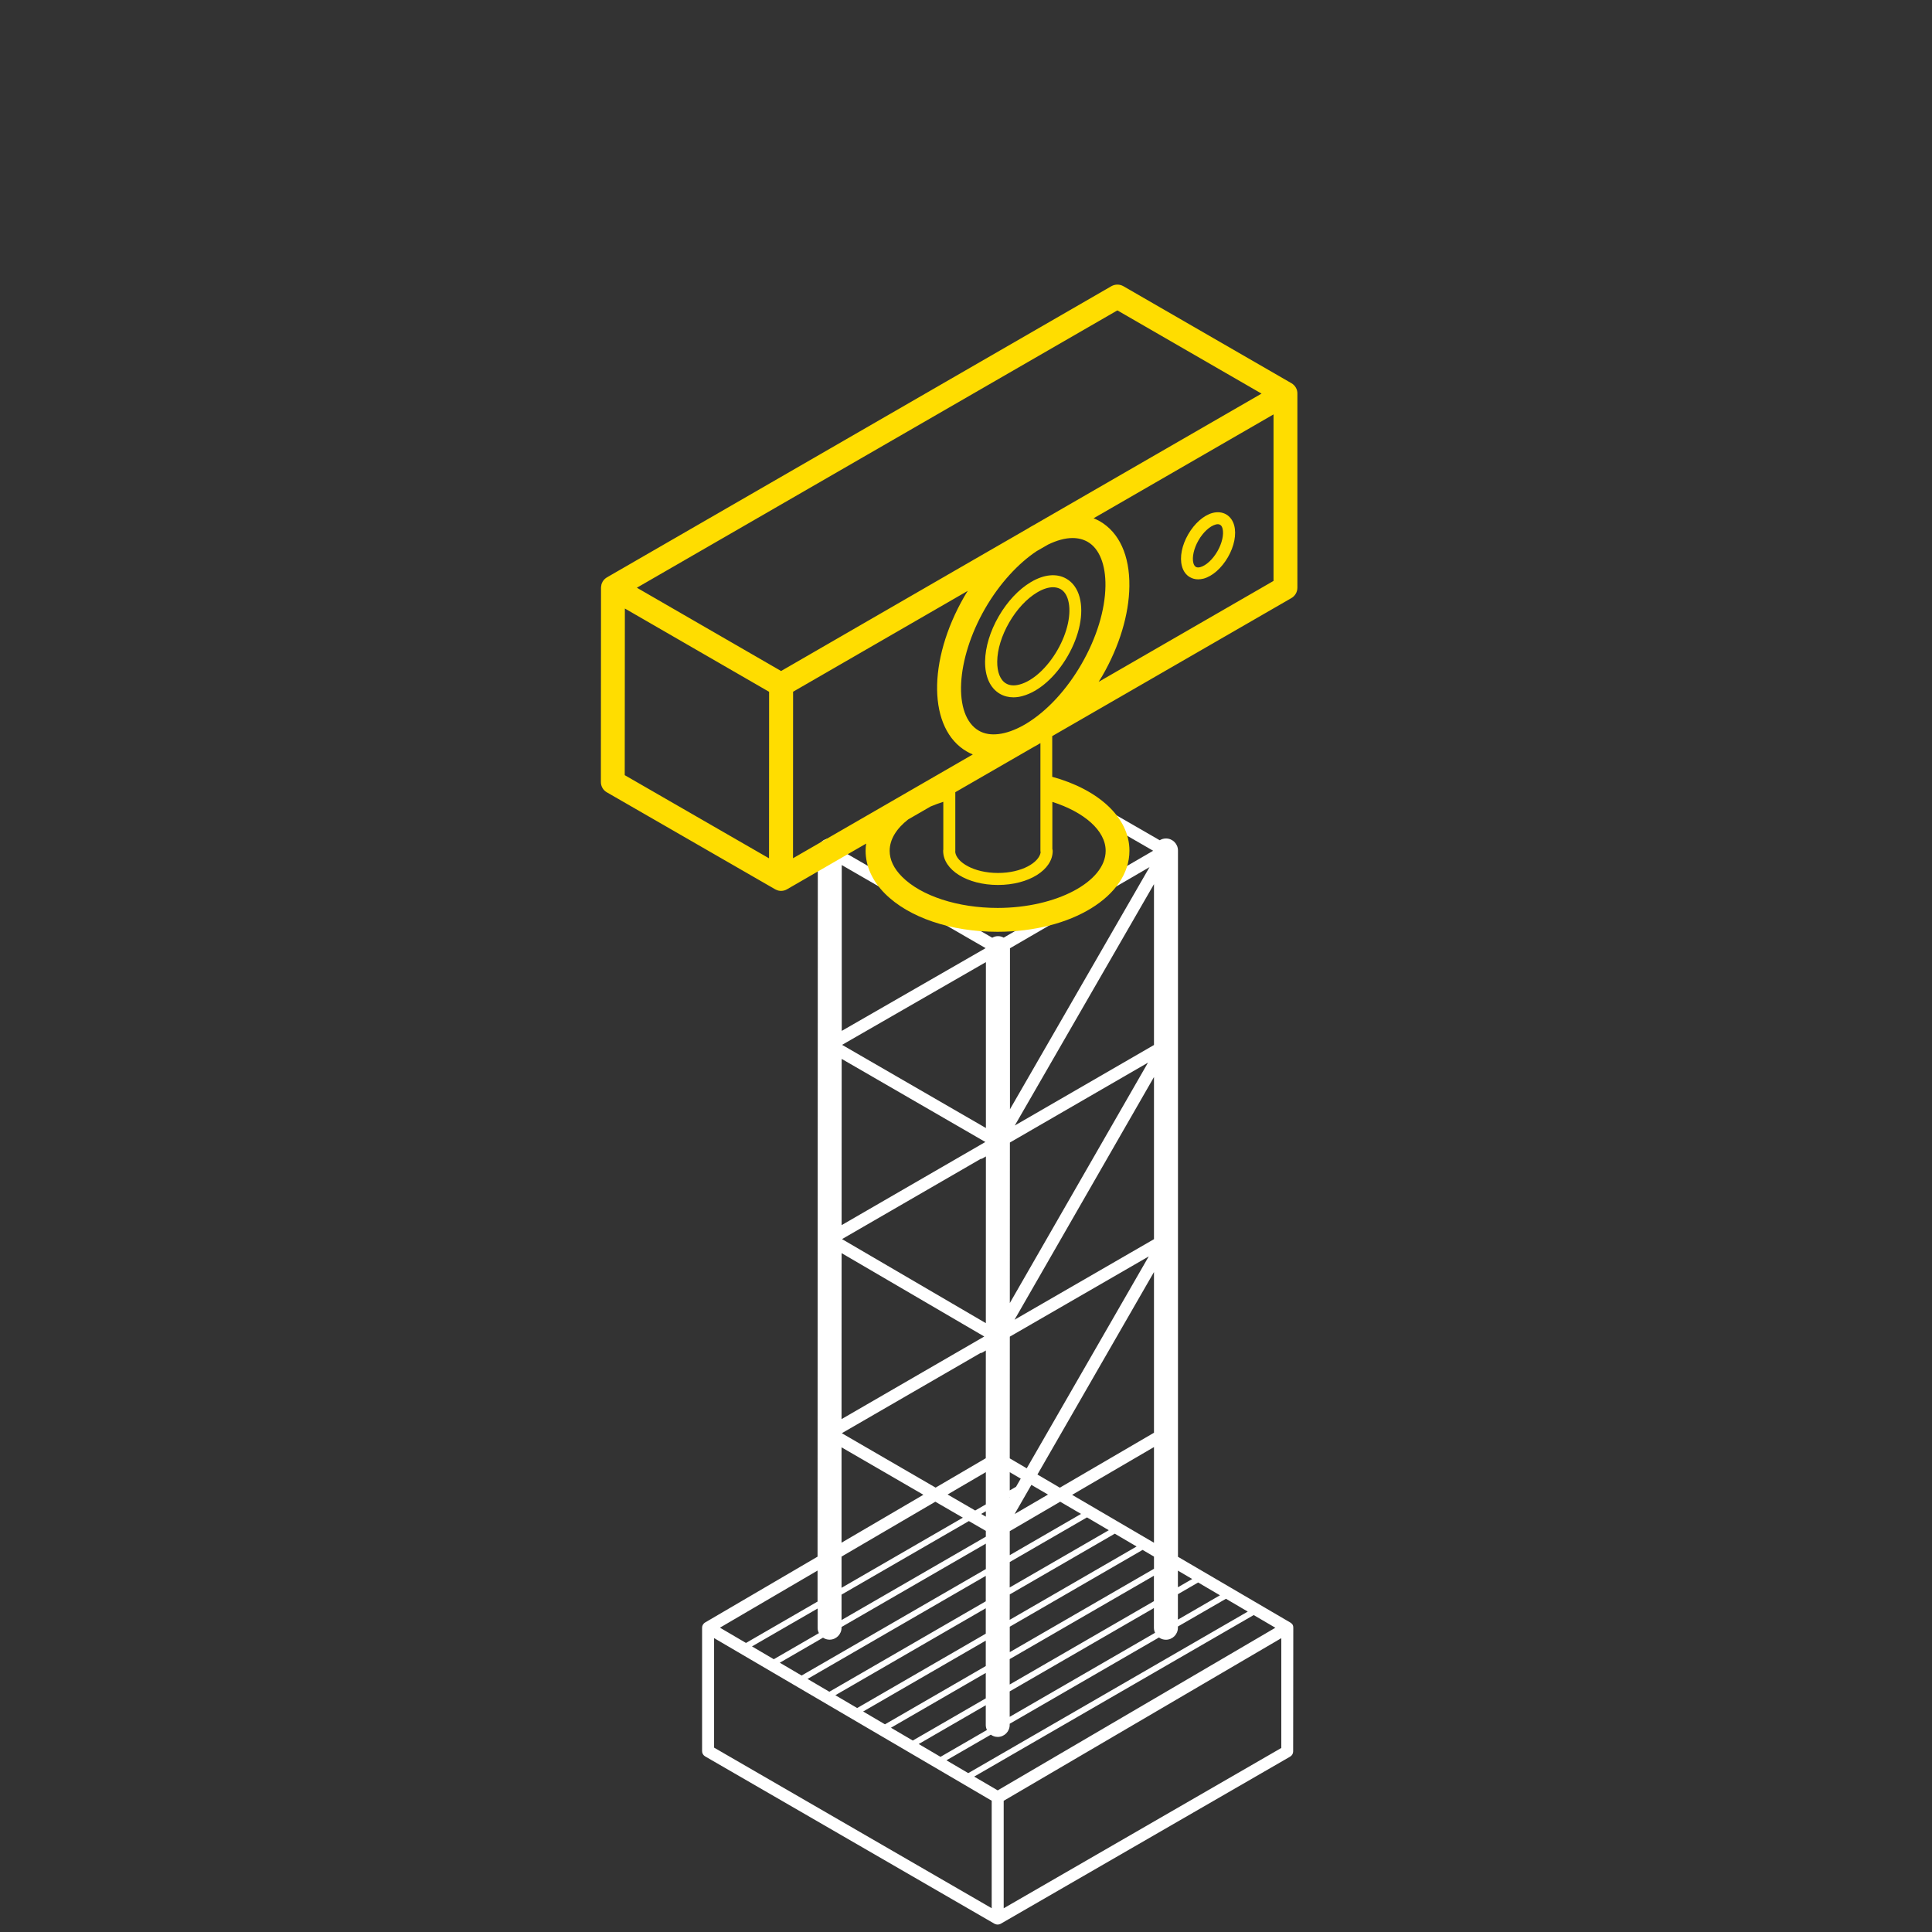 <?xml version="1.0" encoding="UTF-8"?> <!-- Generator: Adobe Illustrator 24.0.0, SVG Export Plug-In . SVG Version: 6.00 Build 0) --> <svg xmlns="http://www.w3.org/2000/svg" xmlns:xlink="http://www.w3.org/1999/xlink" x="0px" y="0px" viewBox="0 0 283.46 283.46" style="enable-background:new 0 0 283.46 283.46;" xml:space="preserve"><rect x="0" y="0" width="283.46" height="283.46" fill="#333333" stroke="none"/> <style type="text/css"> .st0{display:none;} .st1{display:inline;fill:#00272E;} .st2{fill:#FFFFFF;} .st3{fill:#FFDD00;} .st4{fill:none;} .st5{fill:#00272E;} </style> <g id="Fon" class="st0"> <rect class="st1" width="283.46" height="283.46"></rect> </g> <g id="Man"> </g> <g id="LMS"> <g> <path class="st2" d="M189.75,238.82c0-0.37-0.1-0.54-0.43-0.76l-16.49-9.65V124.78c0-0.97-0.79-1.76-1.76-1.76 c-0.34,0-0.65,0.1-0.92,0.26l-16.63-9.59v2.09l15.67,9.04l-21.93,12.75c-0.25-0.14-0.53-0.22-0.84-0.22c0,0,0,0,0,0 c-0.31,0-0.59,0.09-0.84,0.23l-22.06-12.74l15.76-9.09v-2.09l-16.65,9.61c-0.26-0.15-0.56-0.25-0.88-0.25c0,0,0,0,0,0 c-0.97,0-1.76,0.79-1.76,1.76v0.01l-0.09,0.05l0.09,0.05l-0.04,103.5l-16.5,9.66c-0.04,0.02-0.07,0.05-0.11,0.08 c-0.02,0.02-0.05,0.04-0.07,0.06c-0.03,0.03-0.06,0.07-0.08,0.11c-0.02,0.03-0.04,0.05-0.06,0.07c-0.02,0.04-0.03,0.08-0.05,0.12 c-0.01,0.03-0.03,0.06-0.04,0.09c-0.02,0.07-0.03,0.15-0.03,0.23c0,0,0,0,0,0v18.12c0,0.31,0.17,0.6,0.44,0.76l42.48,24.57 c0,0,0,0,0,0c0,0,0,0,0,0c0.03,0.01,0.05,0.02,0.08,0.03c0.11,0.05,0.24,0.08,0.36,0.08c0.08,0,0.15-0.01,0.23-0.03 c0.01,0,0.02-0.01,0.03-0.01c0.06-0.02,0.12-0.04,0.18-0.07c0,0,0,0,0,0l42.48-24.53c0.27-0.16,0.44-0.45,0.44-0.76L189.75,238.82 C189.75,238.82,189.75,238.82,189.75,238.82z M172.82,230.44l2.1,1.23l-2.1,1.21V230.44z M172.82,233.9l2.97-1.72l3.2,1.88 l-6.17,3.57V233.9z M169.31,129.72v23.6l-20.42,11.81L169.31,129.72z M155.5,218.27l-2.42-1.42l-0.87-0.51l0,0l17.1-29.71v23.58 L155.5,218.27z M169.31,212.31v14.04l-12.01-7.03L169.31,212.31z M153.76,219.28l-4.9,2.86l2.46-4.28l0,0L153.76,219.28z M148.18,139.13l20.48-11.91l-20.48,35.53L148.18,139.13z M148.17,167.63l20.26-11.72l-20.27,35.27L148.17,167.63z M169.31,158.02 v23.79l-20.46,11.82L169.31,158.02z M148.16,196.11l20.38-11.77l-17.9,31.09l-2.49-1.46L148.16,196.11z M148.15,216l1.61,0.94 l-0.69,1.2l-0.92,0.53L148.15,216z M148.15,219.7l0.05-0.03l-0.05,0.08V219.7z M148.15,224.65l7.4-4.32l3.06,1.79l-10.46,6.05 L148.15,224.65z M148.15,229.18l11.33-6.55l3.2,1.88l-14.54,8.4L148.15,229.18z M148.15,233.93l15.41-8.91l3.2,1.88l-18.62,10.76 L148.15,233.93z M148.15,238.67l19.49-11.27l1.67,0.98v1.79l-21.16,12.23L148.15,238.67z M148.14,243.42l21.16-12.23v3.73 l-21.16,12.23L148.14,243.42z M148.14,248.16l21.16-12.23v2.89c0,0.27,0.06,0.52,0.17,0.74l-21.33,12.33L148.14,248.16z M146.38,254.84C146.38,254.84,146.38,254.84,146.38,254.84c0.97,0,1.76-0.79,1.76-1.76l0-0.17l21.9-12.66 c0.29,0.21,0.64,0.33,1.02,0.33c0.97,0,1.76-0.79,1.76-1.76v-0.18l7.05-4.07l3.2,1.88l-41.01,23.7l-3.2-1.88l6.51-3.76 C145.65,254.71,146,254.84,146.38,254.84z M137.99,257.76l-3.2-1.88l9.84-5.69l0,2.88c0,0.27,0.06,0.52,0.17,0.75L137.99,257.76z M144.63,235.96l0,3.73l-18.87,10.91l-3.2-1.88L144.63,235.96z M121.68,248.21l-3.2-1.88l26.15-15.12l0,3.73L121.68,248.21z M144.63,240.71l0,3.73l-14.79,8.55l-3.2-1.88L144.63,240.71z M144.63,245.45l0,3.73l-10.71,6.19l-3.2-1.88L144.63,245.45z M144.64,198.14l-0.01,15.81l-7.36,4.31l-13.76-7.98L144,198.43l-0.07,0.13L144.64,198.14z M144.65,169.67l-0.01,24.46 l-21.1-12.33l20.47-11.84l-0.07,0.12L144.65,169.67z M144.64,215.99l0,4.73l-1.56,0.9l-4.05-2.35L144.64,215.99z M144.64,221.73 l0,0.79l-0.69-0.4L144.64,221.73z M144.65,165.5l-21.1-12.2l21.1-12.14L144.65,165.5z M123.5,126.92l21.11,12.19l-21.11,12.14 L123.5,126.92z M123.49,155.36l21.08,12.19l-21.09,12.2L123.49,155.36z M123.48,183.86l20.93,12.23l-20.94,12.12L123.48,183.86z M123.47,212.35l12.01,6.96l-12.01,7.03L123.47,212.35z M123.47,228.38l13.76-8.05l4.04,2.34l-17.8,10.29L123.47,228.38z M123.47,233.96l18.68-10.79l2.49,1.44l0,0.85l-21.17,12.23L123.47,233.96z M120.75,240.28c0.28,0.18,0.61,0.29,0.96,0.29 c0,0,0,0,0,0c0.97,0,1.76-0.79,1.76-1.76l0-0.1l21.17-12.23l0,3.73l-27.03,15.62l-3.2-1.88L120.75,240.28z M120.15,239.61 l-6.62,3.83l-3.2-1.88l9.63-5.56l0,2.82C119.95,239.1,120.03,239.37,120.15,239.61z M119.95,230.43l0,4.55l-10.5,6.07l-3.82-2.24 L119.95,230.43z M145.5,264.26v15.71l-40.73-23.56v-16.07v0l40.73,23.86V264.26z M146.38,262.68l-3.45-2.02l41.01-23.7l3.18,1.86 L146.38,262.68z M187.99,240.35v16.11l-40.73,23.52v-15.71v-0.06L187.99,240.35L187.99,240.35z"></path> <path class="st3" d="M175.79,85c-0.44,0-0.85-0.11-1.21-0.32c-0.57-0.32-0.98-0.89-1.17-1.62c-0.35-1.31-0.01-3.05,0.92-4.66 c0.93-1.61,2.27-2.79,3.57-3.14c0.73-0.19,1.42-0.12,2,0.21l0,0c0.57,0.33,0.98,0.89,1.18,1.62c0.35,1.31,0.01,3.05-0.92,4.66 c-0.94,1.62-2.28,2.8-3.59,3.15C176.29,84.96,176.04,85,175.79,85z M178.68,76.91c-0.1,0-0.21,0.02-0.33,0.05 c-0.84,0.23-1.83,1.13-2.51,2.32c-0.68,1.18-0.97,2.48-0.75,3.33c0.08,0.28,0.2,0.46,0.36,0.56c0.17,0.1,0.38,0.11,0.65,0.04 c0.84-0.22,1.83-1.13,2.52-2.33c0.68-1.18,0.97-2.48,0.75-3.33c-0.07-0.27-0.19-0.46-0.36-0.55c0,0,0,0,0,0 C178.93,76.94,178.81,76.91,178.68,76.91z"></path> <g> <path class="st4" d="M144.53,89.28c-4.33,7.51-4.75,15.73-0.92,17.94c1.62,0.93,4,0.63,6.56-0.81l0.46-0.27 c3-1.83,5.84-4.91,8.03-8.69c2.22-3.85,3.47-7.92,3.52-11.47c0.04-3.13-0.9-5.48-2.59-6.46c0,0,0,0,0,0 c-0.67-0.38-1.42-0.57-2.25-0.57c-1.11,0-2.33,0.34-3.59,0.96l-1.67,0.96C149.4,82.66,146.65,85.6,144.53,89.28z"></path> <path class="st4" d="M140.15,124.86c0,0.05,0,0.1-0.01,0.15c0.19,1.49,2.71,3.07,6.27,3.07c3.51,0,6.02-1.54,6.26-3.01 c-0.02-0.07-0.03-0.14-0.03-0.21v-15.83l-0.21,0.12c-0.05,0.03-0.09,0.06-0.14,0.09c-0.22,0.13-0.43,0.25-0.65,0.36l-11.49,6.63 V124.86z"></path> <path class="st4" d="M150.67,77.63c0.33-0.2,0.65-0.39,0.98-0.57l33.44-19.3l-21.15-12.21l-70.5,40.69l21.16,12.21l25.27-14.59 L150.67,77.63z"></path> <polygon class="st4" points="91.66,113.73 112.83,125.92 112.84,107.7 112.84,101.49 91.68,89.28 "></polygon> <path class="st4" d="M160.45,76.04c0.31,0.13,0.61,0.26,0.9,0.43c2.87,1.65,4.41,5.05,4.35,9.55c-0.06,4.14-1.48,8.82-3.99,13.18 c-0.17,0.29-0.34,0.56-0.52,0.84l25.66-14.81V60.8L163,74.57L160.45,76.04z"></path> <path class="st4" d="M154.4,124.58c0.03,0.08,0.05,0.17,0.05,0.27c0,2.8-3.53,5-8.03,5c-4.51,0-8.04-2.2-8.04-5 c0-0.07,0.01-0.14,0.02-0.2v-7c-0.65,0.21-1.28,0.44-1.87,0.69l-3.29,1.9c-1.7,1.33-2.71,2.92-2.71,4.6 c0,1.32,0.61,2.6,1.82,3.81c2.82,2.82,8.19,4.57,14.02,4.57c8.59,0,15.85-3.84,15.85-8.38c0-3-3.18-5.69-7.82-7.17V124.58z"></path> <path class="st4" d="M141.85,110.26c-5.67-3.27-5.83-13.26-0.37-22.74c0.16-0.28,0.34-0.55,0.51-0.83l-25.63,14.8l-0.01,24.43 l26.39-15.23C142.43,110.57,142.14,110.42,141.85,110.26z"></path> <path class="st3" d="M189.49,56.23l-24.67-14.24c-0.54-0.31-1.21-0.31-1.76,0L89.05,84.71c0,0,0,0,0,0 c-0.27,0.16-0.49,0.38-0.64,0.64c-0.01,0.01-0.01,0.02-0.01,0.03c-0.07,0.12-0.12,0.25-0.16,0.39c-0.01,0.05-0.01,0.1-0.02,0.14 c-0.02,0.1-0.04,0.21-0.04,0.31l-0.02,28.51c0,0.63,0.33,1.21,0.88,1.52l24.68,14.22c0.12,0.07,0.24,0.11,0.36,0.15 c0.02,0.01,0.04,0.02,0.06,0.03c0.15,0.04,0.3,0.06,0.45,0.06c0.16,0,0.31-0.02,0.46-0.06c0.14-0.04,0.28-0.09,0.41-0.17 c0,0,0,0,0,0l11.62-6.71c-0.05,0.35-0.08,0.7-0.08,1.05c0,2.25,0.98,4.43,2.84,6.29c3.5,3.51,9.68,5.6,16.51,5.6 c10.86,0,19.36-5.23,19.36-11.9c0-4.9-4.6-9-11.33-10.84v-5.97l35.09-20.25c0.54-0.31,0.88-0.89,0.88-1.52V57.76 C190.37,57.13,190.03,56.55,189.49,56.23z M112.84,107.7l-0.01,18.23l-21.17-12.2l0.02-24.45l21.16,12.22L112.84,107.7z M114.6,98.45L93.44,86.23l70.5-40.69l21.15,12.21l-33.44,19.3c-0.33,0.17-0.65,0.37-0.98,0.57l-10.8,6.23L114.6,98.45z M157.35,78.94c0.82,0,1.58,0.18,2.25,0.57c0,0,0,0,0,0c1.69,0.98,2.63,3.33,2.59,6.46c-0.05,3.55-1.3,7.62-3.52,11.47 c-2.19,3.79-5.04,6.86-8.03,8.69l-0.46,0.27c-2.57,1.44-4.94,1.75-6.56,0.81c-3.83-2.21-3.41-10.42,0.92-17.94 c2.13-3.68,4.87-6.62,7.56-8.41l1.67-0.96C155.03,79.29,156.25,78.94,157.35,78.94z M152.3,109.24c0.05-0.03,0.09-0.06,0.14-0.09 l0.21-0.12v15.83c0,0.07,0.01,0.14,0.03,0.21c-0.24,1.47-2.74,3.01-6.26,3.01c-3.56,0-6.09-1.58-6.27-3.07 c0.01-0.05,0.01-0.1,0.01-0.15v-8.63l11.49-6.63C151.86,109.49,152.08,109.37,152.3,109.24z M116.35,125.92l0.01-24.43 l25.63-14.8c-0.17,0.28-0.35,0.54-0.51,0.83c-5.46,9.48-5.3,19.47,0.37,22.74c0.29,0.17,0.58,0.31,0.88,0.43L116.35,125.92z M162.22,124.83c0,4.54-7.26,8.38-15.85,8.38c-5.83,0-11.21-1.75-14.02-4.57c-1.21-1.21-1.82-2.49-1.82-3.81 c0-1.69,1.01-3.27,2.71-4.6l3.29-1.9c0.59-0.25,1.22-0.48,1.87-0.69v7c-0.02,0.07-0.02,0.13-0.02,0.2c0,2.8,3.53,5,8.04,5 c4.5,0,8.03-2.2,8.03-5c0-0.09-0.02-0.18-0.05-0.27v-6.92C159.03,119.14,162.22,121.83,162.22,124.83z M186.85,85.23 l-25.66,14.81c0.17-0.28,0.35-0.55,0.52-0.84c2.52-4.36,3.94-9.04,3.99-13.18c0.06-4.5-1.48-7.9-4.35-9.55 c-0.29-0.17-0.6-0.3-0.9-0.43l2.55-1.47l23.85-13.77V85.23z"></path> </g> <path class="st3" d="M148.69,102.31c-0.72,0-1.39-0.17-1.98-0.51c-1.43-0.83-2.21-2.52-2.18-4.78c0.03-2.07,0.74-4.41,2-6.59 c1.26-2.18,2.93-3.96,4.71-5.02c1.93-1.15,3.79-1.33,5.22-0.5l0,0c0.94,0.54,1.61,1.48,1.94,2.71c0.64,2.4-0.01,5.63-1.76,8.65 c-1.75,3.03-4.22,5.21-6.62,5.85C149.57,102.25,149.12,102.31,148.69,102.31z M154.49,86.16c-0.69,0-1.49,0.26-2.34,0.77 c-1.52,0.91-2.97,2.47-4.08,4.39c-1.11,1.92-1.74,3.96-1.76,5.73c-0.02,1.56,0.45,2.74,1.3,3.23c0.53,0.31,1.2,0.36,1.98,0.15 c1.93-0.51,4.05-2.44,5.55-5.04c1.49-2.59,2.1-5.39,1.58-7.32c-0.21-0.78-0.59-1.34-1.12-1.64c0,0,0,0,0,0 C155.27,86.25,154.9,86.16,154.49,86.16z"></path> </g> </g> <g id="Auto"> </g> <g id="Heli"> </g> <g id="UAV"> </g> <g id="Satellit"> </g> </svg> 
